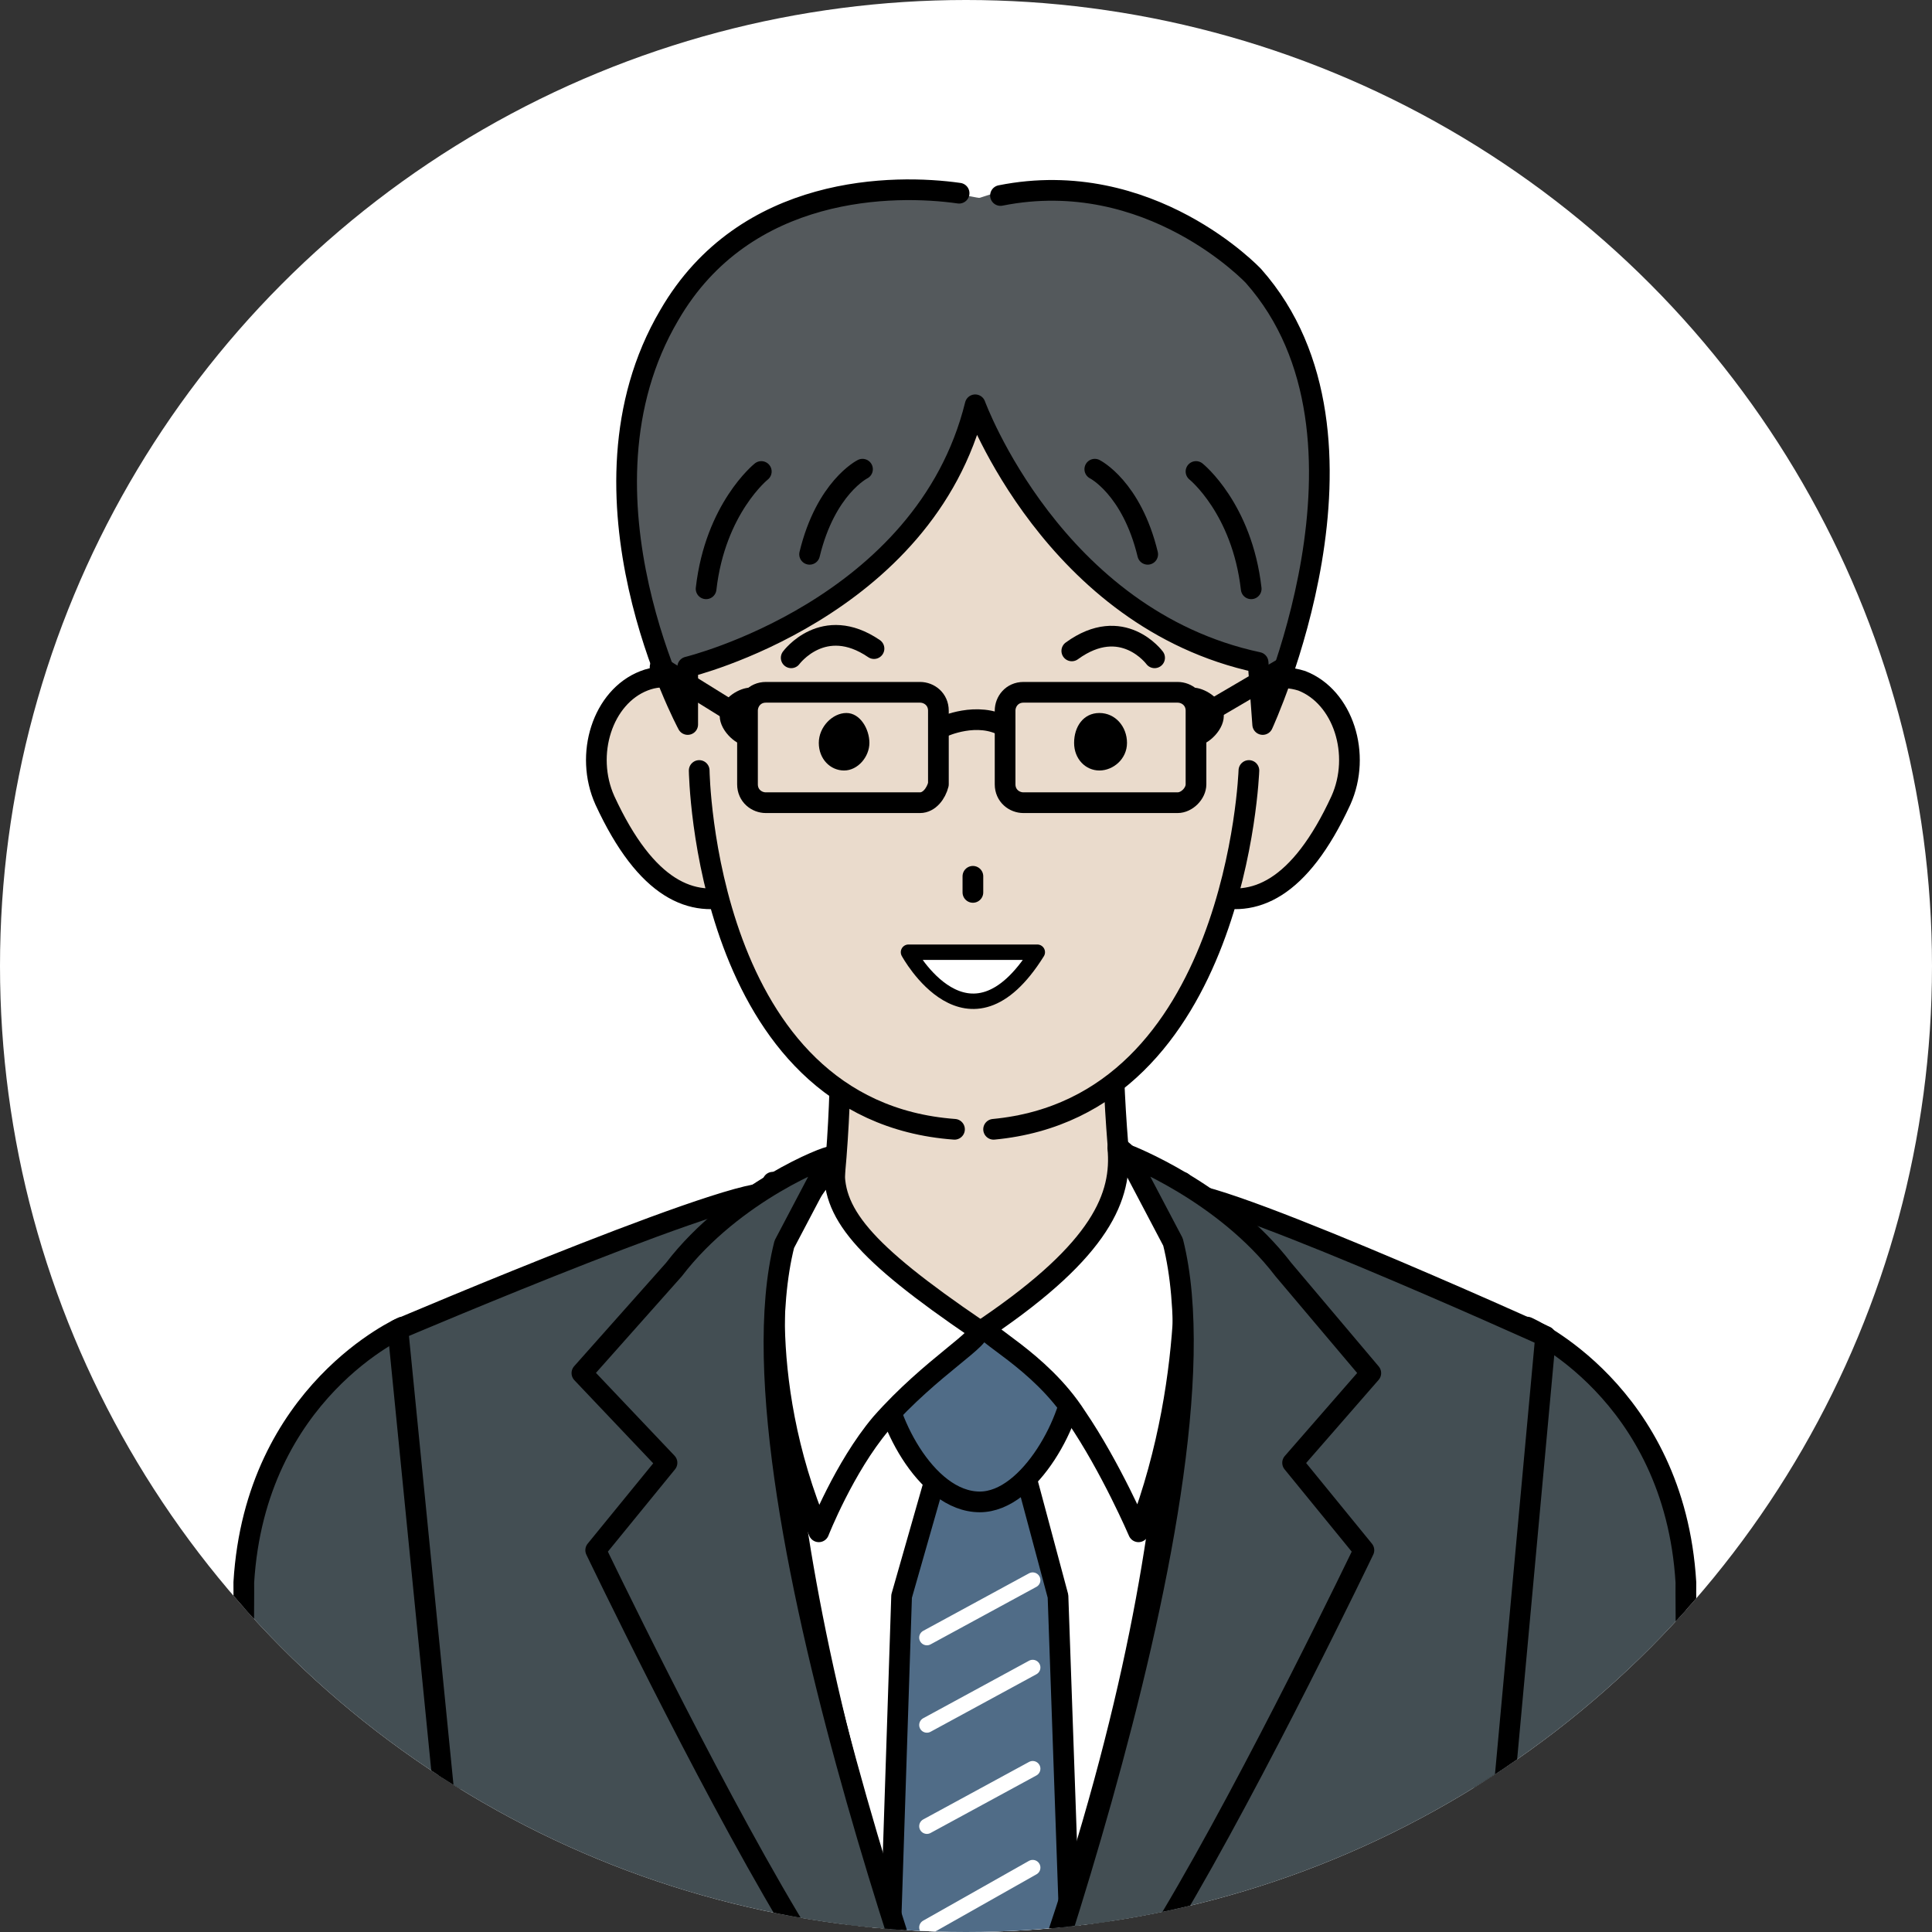 <?xml version="1.0" encoding="utf-8"?>
<!-- Generator: Adobe Illustrator 27.0.1, SVG Export Plug-In . SVG Version: 6.00 Build 0)  -->
<svg version="1.1" id="_レイヤー_2" xmlns="http://www.w3.org/2000/svg" xmlns:xlink="http://www.w3.org/1999/xlink" x="0px"
	 y="0px" viewBox="0 0 84 84" style="enable-background:new 0 0 84 84;" xml:space="preserve">
<rect x="0" y="0" width="84" height="84" fill="#333333" stroke="none"/>
<style type="text/css">
	.st0{fill:#FFFFFF;}
	.st1{clip-path:url(#SVGID_00000147193661671300675270000003501305533831995069_);}
	.st2{fill:#434E53;stroke:#000000;stroke-width:0.9;stroke-linecap:round;stroke-linejoin:round;}
	.st3{fill:#FFFFFF;stroke:#000000;stroke-width:0.9;stroke-linecap:round;stroke-linejoin:round;}
	.st4{fill:#EADBCC;stroke:#000000;stroke-width:0.9;stroke-linecap:round;stroke-linejoin:round;}
	.st5{fill:#506C87;stroke:#000000;stroke-width:0.9;stroke-linecap:round;stroke-linejoin:round;}
	.st6{fill:none;stroke:#FFFFFF;stroke-width:0.67;stroke-linecap:round;stroke-linejoin:round;}
	.st7{fill:#EADBCC;}
	.st8{fill:#54595C;}
	.st9{fill:none;stroke:#000000;stroke-width:0.9;stroke-linecap:round;stroke-linejoin:round;}
	.st10{fill:#FFFFFF;stroke:#000000;stroke-width:0.67;stroke-linecap:round;stroke-linejoin:round;}
</style>
<g id="image">
	<g>
		<circle class="st0" cx="42" cy="42" r="42"/>
		<g>
			<defs>
				<circle id="SVGID_1_" cx="42" cy="42" r="42"/>
			</defs>
			<clipPath id="SVGID_00000054952812972250290650000016790032832491605645_">
				<use xlink:href="#SVGID_1_"  style="overflow:visible;"/>
			</clipPath>
			<g style="clip-path:url(#SVGID_00000054952812972250290650000016790032832491605645_);">
				<g>
					<path class="st2" d="M66.4,57.7c0,0,6.4,2.8,6.9,11.1c0,0-0.1,8.8,1.2,28.7c1.3,20.4,0.5,32,0.5,32l-9.6,0.6L63.2,97l1-15.9
						L66.4,57.7L66.4,57.7z"/>
					<path class="st2" d="M17.5,57.7c0,0-6.4,2.8-6.9,11.1c0,0,0.1,8.8-1.2,28.7c-1.3,20.4-0.5,32-0.5,32l9.6,0.6l2.4-33.2l-1-15.9
						L17.5,57.7L17.5,57.7z"/>
					<g>
						<path class="st3" d="M42.5,95.2c10.6-16.5,8.9-43.8,8.9-43.8H33.6C33.6,51.5,31.9,78.7,42.5,95.2L42.5,95.2z"/>
						<path class="st4" d="M50.4,59.7c-2.5-7.6-2-18.5-2-18.5h-12c0,0,0.9,10.4-1.8,18.5C34.6,59.7,50.4,59.7,50.4,59.7z"/>
						<g>
							<polygon class="st5" points="44.5,63.8 40.8,63.8 39.2,69.4 37.8,112.1 42.7,119.1 47.5,112.1 46,69.4 							"/>
							<g>
								<line class="st6" x1="44.9" y1="68.7" x2="40.3" y2="71.2"/>
								<line class="st6" x1="44.9" y1="72.5" x2="40.3" y2="75"/>
								<line class="st6" x1="44.9" y1="76.9" x2="40.3" y2="79.4"/>
								<line class="st6" x1="44.9" y1="81.2" x2="40.3" y2="83.8"/>
								<line class="st6" x1="44.9" y1="86.3" x2="40.3" y2="88.8"/>
							</g>
						</g>
						<path class="st5" d="M46.7,59.8c0-1.8-2.4-1.9-4.1-1.9s-4.2,0-4.2,1.8c0,1.8,1.8,5.6,4.2,5.6C44.8,65.3,46.7,61.6,46.7,59.8
							L46.7,59.8z"/>
						<path class="st2" d="M63.7,96.2l3.5-38.1c0,0-15.9-7.2-16-6.1c-0.3,5,1.3,17.2-8.8,41.7c-9.6-24.5-8.5-36.7-8.8-41.7
							c-0.1-1.1-16.3,5.8-16.3,5.8l3.8,38.3l-2.3,34.1c8.4,4.2,21.8,1.7,21.8,1.7l1.8-7.3l1.8,7.3c0,0,13.5,2.5,21.9-1.7L63.7,96.2
							L63.7,96.2z"/>
						<path class="st3" d="M34,53.9c-0.1-0.2,2.3-3.6,2.3-3.3c-0.2,2.1,1.2,3.8,6.2,7.2c0.4,0.3-2,1.6-4.2,4.1
							c-1.6,1.9-2.7,4.7-2.7,4.7C32.7,59.7,33.9,53.9,34,53.9z"/>
						<path class="st3" d="M51.4,52.9c0.1-0.2-2.8-3.2-2.8-3c0.2,2.1-0.7,4.4-5.7,7.8c-0.4,0.2,2.3,1.4,3.9,3.9c1.5,2.2,2.7,5,2.7,5
							C52.2,59.5,51.4,52.9,51.4,52.9z"/>
						<path class="st2" d="M29.3,55.2l-4,4.5l3.7,3.9l-3.1,3.8c0,0,4.7,9.8,8.4,16c3.7,6.2,8.2,10.7,8.2,10.7s-11.2-28.9-8.4-40
							l2-3.8C36.1,50.2,31.9,51.8,29.3,55.2L29.3,55.2z"/>
						<path class="st2" d="M55.8,55.2l3.8,4.5l-3.4,3.9l3.1,3.8c0,0-4.7,9.8-8.4,16c-3.7,6.2-8.2,10.7-8.2,10.7S53.8,65.1,51,54
							l-2-3.8C49,50.2,53.2,51.8,55.8,55.2L55.8,55.2z"/>
						<polygon class="st2" points="27.9,112.1 20.2,111.6 20.5,108.6 28.4,109 						"/>
						<polygon class="st2" points="56.8,112.1 64.6,111.6 64.3,108.6 56.4,109 						"/>
						<circle cx="42.7" cy="98.5" r="2.1"/>
						<circle cx="42.7" cy="110.8" r="2.1"/>
					</g>
					<g>
						<path class="st4" d="M52.8,32.7c-0.7,2-2.1,5.6-0.2,6.2c1.9,0.6,3.9-0.2,5.7-4.1c0.9-2,0.1-4.5-1.7-5.2
							C54.7,29,53.5,30.6,52.8,32.7L52.8,32.7z"/>
						<path class="st4" d="M31.8,32.7c0.7,2,2.1,5.6,0.2,6.2s-3.9-0.2-5.7-4.1c-0.9-2-0.1-4.5,1.7-5.2S31.1,30.6,31.8,32.7
							L31.8,32.7z"/>
						<path class="st7" d="M29.7,26c0.2,11.2,2.6,23.1,12.6,23.1C53,49.2,54.9,35.6,54.9,26S49,9.6,42,9.6S29.5,16.4,29.7,26
							L29.7,26z"/>
						<g>
							<path class="st8" d="M42.3,17.6c0,0,3.4,9.3,12.3,11.2l0.2,2.7c0,0,5.8-12.5-0.4-19.5c0,0-4.4-5.9-11.8-3.4
								c-0.2,0.1-9-2.7-13.5,5.1c-4.6,7.8,0.8,17.8,0.8,17.8l0-2.5C29.9,28.9,40.2,26.4,42.3,17.6L42.3,17.6z"/>
							<path class="st9" d="M41.7,8.4C38.9,8,32.4,8,29.1,13.7c-4.6,7.8,0.8,17.8,0.8,17.8l0-2.5c0,0,10.3-2.5,12.5-11.4
								c0,0,3.4,9.3,12.3,11.2l0.2,2.7c0,0,5.8-12.5-0.4-19.5c0,0-4.5-4.8-11-3.5"/>
							<path class="st9" d="M37.5,20.4c0,0-1.6,0.8-2.3,3.7"/>
							<path class="st9" d="M33.1,20.5c0,0-2,1.6-2.4,5.1"/>
							<path class="st9" d="M47.6,20.4c0,0,1.6,0.8,2.3,3.7"/>
							<path class="st9" d="M52,20.5c0,0,2,1.6,2.4,5.1"/>
						</g>
						<g>
							<path d="M35.6,32.3c0,0.7,0.5,1.2,1.1,1.2s1.1-0.6,1.1-1.2S37.4,31,36.8,31S35.6,31.6,35.6,32.3z"/>
							<path d="M46.7,32.3c0,0.7,0.5,1.2,1.1,1.2S49,33,49,32.3S48.5,31,47.8,31S46.7,31.6,46.7,32.3z"/>
						</g>
						<path class="st9" d="M50.2,28.6c0,0-1.4-1.9-3.6-0.3"/>
						<path class="st9" d="M34.4,28.6c0,0,1.4-1.9,3.6-0.4"/>
						<line class="st9" x1="42.3" y1="38.1" x2="42.3" y2="38.8"/>
						<g>
							<g>
								<line class="st9" x1="28.7" y1="29" x2="31.6" y2="30.8"/>
								<line class="st9" x1="55.7" y1="29.1" x2="52.8" y2="30.8"/>
							</g>
							<path class="st9" d="M41,31.6c0,0,1.5-0.7,2.7,0"/>
							<path d="M32.6,31.2c-0.1,0.7,0.2,1.2-0.2,1.2c-0.4,0-1.2-0.7-1.1-1.4c0.1-0.7,0.9-1.1,1.3-1.1C33,30,32.7,30.6,32.6,31.2z"/>
							<path d="M51.9,31.2c0.1,0.7-0.2,1.2,0.2,1.2c0.4,0,1.2-0.7,1.1-1.4c-0.1-0.7-0.9-1.1-1.3-1.1C51.5,30,51.8,30.6,51.9,31.2z"
								/>
							<path class="st9" d="M40,34.9h-6.7c-0.4,0-0.8-0.3-0.8-0.8v-3.2c0-0.4,0.3-0.8,0.8-0.8H40c0.4,0,0.8,0.3,0.8,0.8v3.2
								C40.7,34.5,40.4,34.9,40,34.9z"/>
							<path class="st9" d="M51.2,34.9h-6.7c-0.4,0-0.8-0.3-0.8-0.8v-3.2c0-0.4,0.3-0.8,0.8-0.8h6.7c0.4,0,0.8,0.3,0.8,0.8v3.2
								C52,34.5,51.6,34.9,51.2,34.9z"/>
						</g>
						<path class="st10" d="M45.1,41.4c-3,4.8-5.6,0-5.6,0S45.1,41.4,45.1,41.4z"/>
						<path class="st9" d="M30.4,33.5c0,0,0.2,14.8,11.1,15.6"/>
						<path class="st9" d="M54.3,33.5c0,0-0.5,14.6-11.1,15.6"/>
					</g>
				</g>
			</g>
		</g>
	</g>
</g>
</svg>
